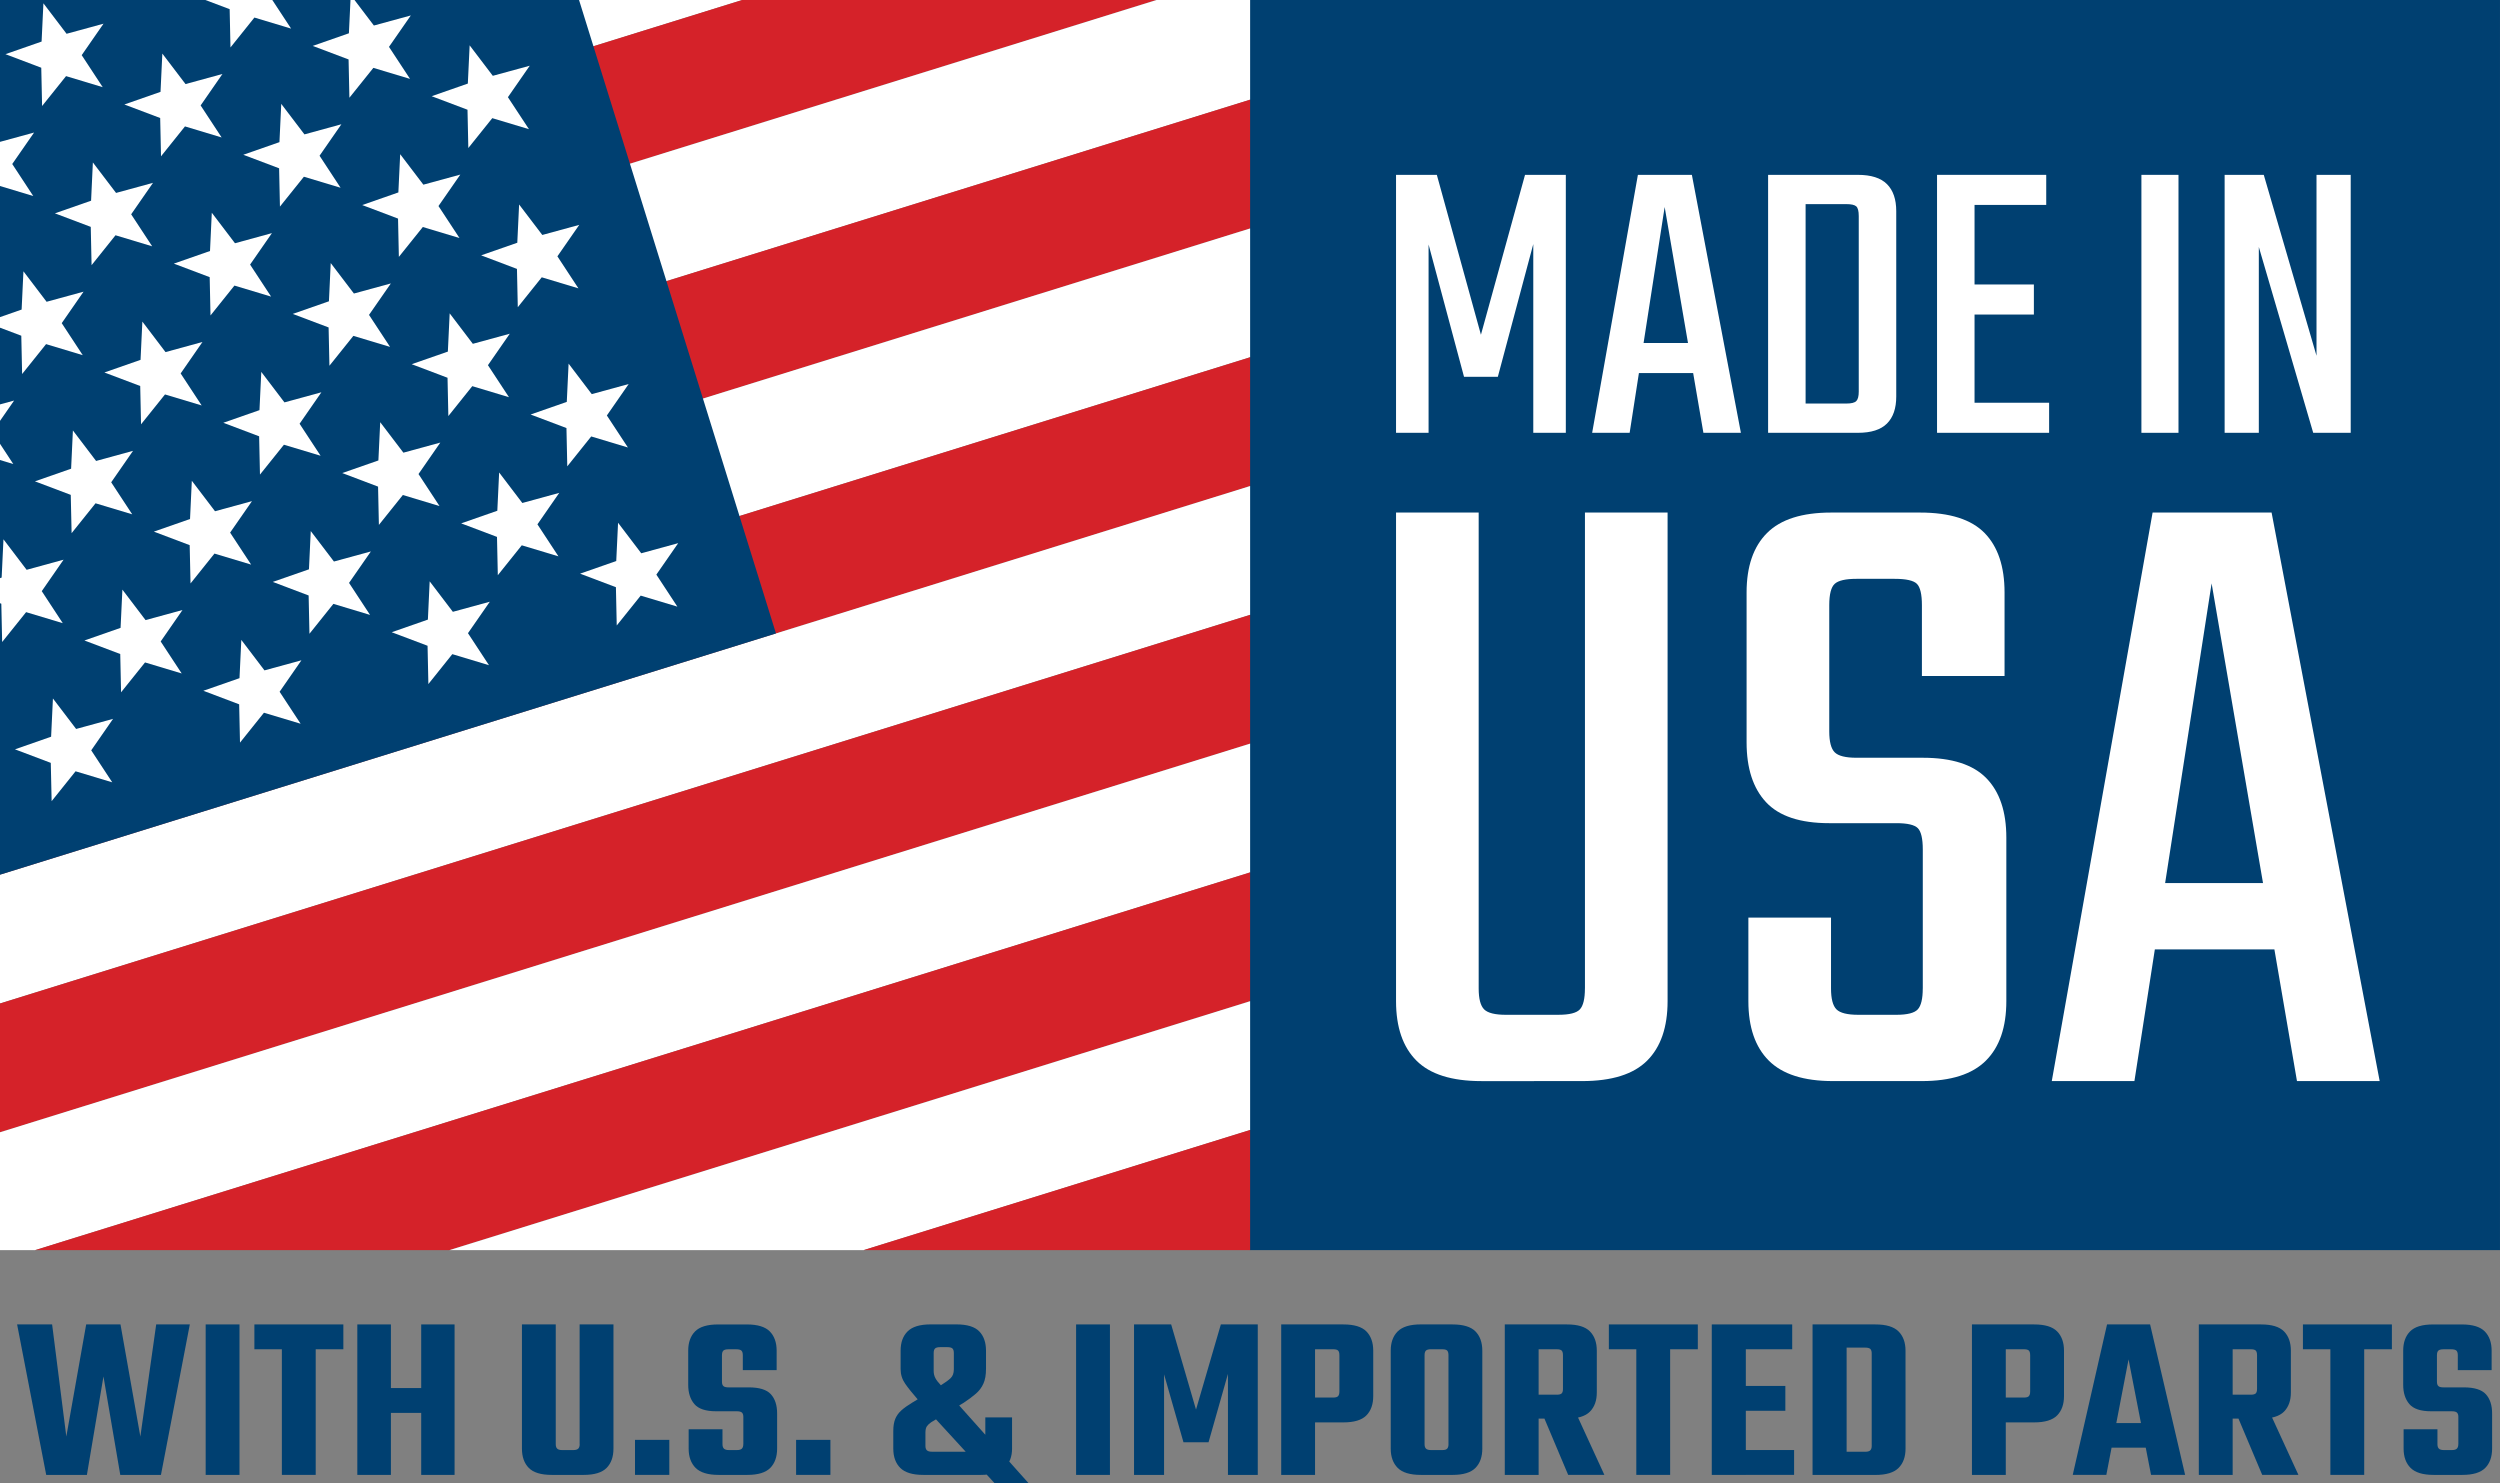 <?xml version="1.0" encoding="UTF-8"?>
<svg id="Layer_2" data-name="Layer 2" xmlns="http://www.w3.org/2000/svg" xmlns:xlink="http://www.w3.org/1999/xlink" viewBox="0 0 908.77 539.23">
  <rect x="0" y="0" width="908.77" height="539.23" fill="#808080" stroke="none"/>
  <defs>
    <style>
      .cls-1 {
        fill: #fff;
      }

      .cls-2 {
        fill: none;
      }

      .cls-3 {
        fill: #d52229;
      }

      .cls-4 {
        clip-path: url(#clippath);
      }

      .cls-5 {
        fill: #004071;
      }
    </style>
    <clipPath id="clippath">
      <rect class="cls-2" width="454.43" height="454.43"/>
    </clipPath>
  </defs>
  <g id="Layer_1-2" data-name="Layer 1">
    <g>
      <g>
        <path class="cls-5" d="M56.79,481.44h12.21l-10.49,54.7h-14.79l-6.11-35.78-6.02,35.78h-14.79l-10.58-54.7h12.73l5.16,40.76,7.22-40.76h12.47l7.22,40.76,5.76-40.76Z"/>
        <path class="cls-5" d="M74.76,481.44h12.3v54.7h-12.3v-54.7Z"/>
        <path class="cls-5" d="M124.81,481.44v9.03h-32.34v-9.03h32.34ZM102.46,485.05h12.3v51.08h-12.3v-51.08Z"/>
        <path class="cls-5" d="M129.89,481.44h12.21v54.7h-12.21v-54.7ZM155.17,504.57v9.03h-15.65v-9.03h15.65ZM153.11,481.44h12.13v54.7h-12.13v-54.7Z"/>
        <path class="cls-5" d="M202.02,481.44v43.52c0,.75.17,1.29.52,1.63s.92.52,1.72.52h2.84v9.03h-6.54c-3.9,0-6.68-.85-8.34-2.54-1.66-1.69-2.49-4.03-2.49-7.01v-45.15h12.3ZM210.7,524.96v-43.52h12.3v45.15c0,2.98-.83,5.32-2.49,7.01-1.66,1.69-4.44,2.54-8.34,2.54h-6.79v-9.03h3.01c.86,0,1.46-.17,1.81-.52s.52-.89.52-1.63Z"/>
        <path class="cls-5" d="M230.83,536.13v-12.73h12.47v12.73h-12.47Z"/>
        <path class="cls-5" d="M270.21,524.96v-9.89c0-.74-.17-1.28-.52-1.59-.34-.31-.95-.47-1.8-.47h-7.57c-3.78,0-6.42-.87-7.91-2.62-1.49-1.75-2.24-4.08-2.24-7.01v-12.38c0-2.98.83-5.32,2.49-7.01,1.66-1.69,4.44-2.54,8.34-2.54h10.49c3.9,0,6.68.85,8.34,2.54,1.66,1.69,2.49,4.03,2.49,7.01v7.05h-12.3v-5.42c0-.8-.17-1.36-.52-1.68-.34-.31-.95-.47-1.81-.47h-2.92c-.86,0-1.46.16-1.81.47-.34.32-.52.88-.52,1.68v9.63c0,.75.17,1.28.52,1.59.34.32.95.47,1.81.47h7.4c3.84,0,6.52.83,8.04,2.49,1.52,1.66,2.28,3.99,2.28,6.97v12.81c0,2.98-.83,5.32-2.49,7.01-1.66,1.69-4.44,2.54-8.34,2.54h-10.41c-3.9,0-6.69-.85-8.38-2.54-1.69-1.69-2.54-4.03-2.54-7.01v-7.05h12.3v5.42c0,.75.17,1.29.52,1.63s.95.52,1.81.52h2.92c.86,0,1.46-.17,1.8-.52.34-.34.52-.89.52-1.63Z"/>
        <path class="cls-5" d="M289.39,536.13v-12.73h12.47v12.73h-12.47Z"/>
        <path class="cls-5" d="M373.99,539.23h-12.38l-27.86-30.36c-2.01-2.29-3.57-4.24-4.69-5.85-1.12-1.6-1.68-3.38-1.68-5.33v-6.71c0-2.98.84-5.32,2.54-7.01,1.69-1.69,4.48-2.54,8.38-2.54h9.37c3.9,0,6.67.85,8.3,2.54,1.63,1.69,2.45,4.03,2.45,7.01v6.62c0,2.18-.31,3.97-.95,5.38-.63,1.41-1.55,2.62-2.75,3.66s-2.67,2.12-4.39,3.27l-11.78,7.05c-.69.46-1.22.95-1.59,1.46-.37.52-.56,1.32-.56,2.41v4.73c0,.75.17,1.29.52,1.63s.95.52,1.81.52h17.11c.86,0,1.46-.17,1.81-.52.34-.34.52-.89.52-1.63v-10.32h9.72v11.35c0,2.98-.92,5.32-2.75,7.01-1.84,1.69-4.7,2.54-8.6,2.54h-20.9c-3.9,0-6.7-.85-8.38-2.54-1.69-1.69-2.54-4.03-2.54-7.01v-6.45c0-1.72.23-3.15.69-4.3.46-1.15,1.19-2.18,2.19-3.1,1-.92,2.37-1.89,4.08-2.92l10.23-6.19c1.66-1.03,2.88-1.92,3.66-2.67.77-.74,1.16-1.81,1.16-3.18v-5.93c0-.8-.17-1.36-.52-1.68-.34-.31-.95-.47-1.81-.47h-2.67c-.86,0-1.46.16-1.81.47-.34.32-.52.88-.52,1.68v6.45c0,.98.2,1.85.6,2.62.4.77,1.03,1.61,1.89,2.49.86.89,1.98,2.11,3.35,3.65l28.72,32.16Z"/>
        <path class="cls-5" d="M391.17,481.44h12.3v54.7h-12.3v-54.7Z"/>
        <path class="cls-5" d="M439.32,524.27h-9.12l-7.05-24.68v36.55h-10.92v-54.7h13.5l9.03,30.96,9.03-30.96h13.42v54.7h-10.84v-36.72l-7.05,24.85Z"/>
        <path class="cls-5" d="M465.73,481.44h12.3v54.7h-12.3v-54.7ZM486.88,505.86v-13.24c0-.8-.16-1.36-.47-1.68-.32-.31-.9-.47-1.76-.47h-15.39v-9.03h19.09c3.9,0,6.68.85,8.34,2.54,1.66,1.69,2.49,4.03,2.49,7.01v16.51c0,2.98-.83,5.32-2.49,7.01-1.66,1.69-4.44,2.54-8.34,2.54h-18.06v-9.03h14.36c.86,0,1.45-.17,1.76-.52.31-.34.47-.89.47-1.63Z"/>
        <path class="cls-5" d="M517.84,492.62v17.37h-12.3v-19.01c0-2.98.84-5.32,2.54-7.01s4.49-2.54,8.39-2.54h6.54v9.03h-2.84c-.86,0-1.46.16-1.81.47-.34.32-.52.88-.52,1.68ZM517.84,507.67v17.29c0,.75.17,1.29.52,1.63.34.34.95.52,1.81.52h2.75v9.03h-6.45c-3.9,0-6.7-.85-8.39-2.54-1.69-1.69-2.54-4.03-2.54-7.01v-18.92h12.3ZM526.53,524.96v-17.03h12.3v18.66c0,2.98-.83,5.32-2.49,7.01-1.66,1.69-4.44,2.54-8.34,2.54h-6.79v-9.03h3.1c.86,0,1.45-.17,1.76-.52.31-.34.47-.89.47-1.63ZM526.53,509.99v-17.37c0-.8-.16-1.36-.47-1.68-.32-.31-.9-.47-1.76-.47h-2.92v-9.03h6.62c3.9,0,6.68.85,8.34,2.54,1.66,1.69,2.49,4.03,2.49,7.01v19.01h-12.3Z"/>
        <path class="cls-5" d="M547,481.44h12.3v54.7h-12.3v-54.7ZM568.15,504.92v-12.3c0-.8-.16-1.36-.47-1.68-.31-.31-.9-.47-1.76-.47h-15.39v-9.03h19.09c3.9,0,6.68.85,8.34,2.54,1.66,1.69,2.49,4.03,2.49,7.01v15.22c0,2.92-.83,5.23-2.49,6.92-1.66,1.69-4.44,2.54-8.34,2.54h-18.06v-8.69h14.36c.86,0,1.45-.16,1.76-.47.31-.31.47-.85.47-1.59ZM559.38,510.85h12.21l11.61,25.28h-13.16l-10.66-25.28Z"/>
        <path class="cls-5" d="M617.17,481.44v9.03h-32.34v-9.03h32.34ZM594.81,485.05h12.3v51.08h-12.3v-51.08Z"/>
        <path class="cls-5" d="M622.24,481.44h12.38v54.7h-12.38v-54.7ZM651.48,481.44v9.03h-24.34v-9.03h24.34ZM652.17,527.1v9.03h-25.03v-9.03h25.03ZM648.99,503.8v9.03h-21.07v-9.03h21.07Z"/>
        <path class="cls-5" d="M658.88,481.44h12.38v54.7h-12.38v-54.7ZM680.38,503.37v-11.35c0-.8-.17-1.36-.52-1.68-.34-.31-.95-.47-1.81-.47h-14.62v-8.43h18.32c3.9,0,6.69.85,8.38,2.54,1.69,1.69,2.54,4.03,2.54,7.01v12.38h-12.3ZM680.38,525.56v-23.56h12.3v24.6c0,2.98-.85,5.32-2.54,7.01s-4.49,2.54-8.38,2.54h-18.32v-8.43h14.62c.86,0,1.46-.17,1.81-.52.34-.34.52-.89.52-1.63Z"/>
        <path class="cls-5" d="M716.82,481.44h12.3v54.7h-12.3v-54.7ZM737.98,505.86v-13.24c0-.8-.16-1.36-.47-1.68-.32-.31-.9-.47-1.76-.47h-15.39v-9.03h19.09c3.9,0,6.68.85,8.34,2.54,1.66,1.69,2.49,4.03,2.49,7.01v16.51c0,2.98-.83,5.32-2.49,7.01-1.66,1.69-4.44,2.54-8.34,2.54h-18.06v-9.03h14.36c.86,0,1.45-.17,1.76-.52.31-.34.47-.89.47-1.63Z"/>
        <path class="cls-5" d="M794.3,536.13h-12.38l-8.17-41.97-8.08,41.97h-12.21l12.47-54.7h15.65l12.73,54.7ZM785.79,517.3v8.94h-23.82v-8.94h23.82Z"/>
        <path class="cls-5" d="M799.29,481.44h12.3v54.7h-12.3v-54.7ZM820.45,504.92v-12.3c0-.8-.16-1.36-.47-1.68-.31-.31-.9-.47-1.76-.47h-15.39v-9.03h19.09c3.9,0,6.68.85,8.34,2.54,1.66,1.69,2.49,4.03,2.49,7.01v15.22c0,2.92-.83,5.23-2.49,6.92-1.66,1.69-4.44,2.54-8.34,2.54h-18.06v-8.69h14.36c.86,0,1.45-.16,1.76-.47.31-.31.47-.85.47-1.59ZM811.67,510.85h12.21l11.61,25.28h-13.16l-10.66-25.28Z"/>
        <path class="cls-5" d="M869.47,481.44v9.03h-32.34v-9.03h32.34ZM847.11,485.05h12.3v51.08h-12.3v-51.08Z"/>
        <path class="cls-5" d="M893.63,524.96v-9.89c0-.74-.17-1.28-.52-1.59-.34-.31-.95-.47-1.81-.47h-7.57c-3.78,0-6.42-.87-7.91-2.62-1.49-1.75-2.24-4.08-2.24-7.01v-12.38c0-2.98.83-5.32,2.49-7.01,1.66-1.69,4.44-2.54,8.34-2.54h10.49c3.9,0,6.68.85,8.34,2.54,1.66,1.69,2.49,4.03,2.49,7.01v7.05h-12.3v-5.42c0-.8-.17-1.36-.52-1.68-.34-.31-.95-.47-1.81-.47h-2.92c-.86,0-1.46.16-1.81.47-.34.32-.52.88-.52,1.68v9.63c0,.75.17,1.28.52,1.59.34.32.95.47,1.81.47h7.4c3.84,0,6.52.83,8.04,2.49,1.52,1.66,2.28,3.99,2.28,6.97v12.81c0,2.98-.83,5.32-2.49,7.01-1.66,1.69-4.44,2.54-8.34,2.54h-10.41c-3.9,0-6.7-.85-8.39-2.54-1.69-1.69-2.54-4.03-2.54-7.01v-7.05h12.3v5.42c0,.75.17,1.29.52,1.63.34.34.95.52,1.81.52h2.92c.86,0,1.46-.17,1.81-.52s.52-.89.52-1.63Z"/>
      </g>
      <rect class="cls-5" x="454.33" width="454.43" height="454.43"/>
      <g class="cls-4">
        <g>
          <rect class="cls-3" x="-245.09" y="-77.08" width="930.13" height="44.7" transform="translate(26.16 62.83) rotate(-17.27)"/>
          <rect class="cls-1" x="-231.82" y="-34.39" width="930.13" height="44.7" transform="translate(14.09 68.7) rotate(-17.27)"/>
          <rect class="cls-3" x="-218.55" y="8.3" width="930.13" height="44.7" transform="translate(2.01 74.56) rotate(-17.27)"/>
          <rect class="cls-1" x="-205.27" y="50.99" width="930.13" height="44.7" transform="translate(-10.06 80.43) rotate(-17.27)"/>
          <rect class="cls-3" x="-192" y="93.68" width="930.13" height="44.7" transform="translate(-22.14 86.29) rotate(-17.27)"/>
          <rect class="cls-1" x="-178.73" y="136.37" width="930.13" height="44.7" transform="translate(-34.21 92.15) rotate(-17.27)"/>
          <rect class="cls-3" x="-165.46" y="179.06" width="930.13" height="44.7" transform="translate(-46.28 98.02) rotate(-17.27)"/>
          <rect class="cls-1" x="-152.19" y="221.75" width="930.13" height="44.7" transform="translate(-58.36 103.88) rotate(-17.27)"/>
          <rect class="cls-3" x="-138.92" y="264.44" width="930.13" height="44.7" transform="translate(-70.43 109.75) rotate(-17.27)"/>
          <rect class="cls-1" x="-125.65" y="307.13" width="930.13" height="44.7" transform="translate(-82.51 115.61) rotate(-17.27)"/>
          <rect class="cls-3" x="-112.38" y="349.82" width="930.13" height="44.7" transform="translate(-94.58 121.47) rotate(-17.27)"/>
          <rect class="cls-1" x="-99.11" y="392.51" width="930.13" height="44.7" transform="translate(-106.66 127.34) rotate(-17.27)"/>
          <rect class="cls-3" x="-85.84" y="435.19" width="930.13" height="44.7" transform="translate(-118.73 133.2) rotate(-17.27)"/>
          <rect class="cls-5" x="-194.22" y="-10.34" width="439.75" height="312.93" transform="translate(-42.22 14.2) rotate(-17.27)"/>
          <g>
            <g>
              <polygon class="cls-1" points="15.78 1.2 24.2 12.28 37.63 8.61 29.7 20.05 37.34 31.69 24.01 27.67 15.3 38.54 15 24.62 1.98 19.69 15.12 15.11 15.78 1.2"/>
              <polygon class="cls-1" points="84.26 -20.09 92.68 -9 106.11 -12.68 98.17 -1.24 105.82 10.4 92.48 6.38 83.78 17.25 83.48 3.33 70.45 -1.59 83.6 -6.18 84.26 -20.09"/>
            </g>
            <g>
              <polygon class="cls-1" points="-9.47 40.77 -1.04 51.85 12.39 48.18 4.45 59.62 12.09 71.26 -1.24 67.24 -9.94 78.11 -10.24 64.19 -23.27 59.26 -10.12 54.68 -9.47 40.77"/>
              <polygon class="cls-1" points="59.01 19.48 67.44 30.56 80.86 26.89 72.93 38.33 80.57 49.97 67.24 45.95 58.53 56.82 58.23 42.9 45.21 37.98 58.35 33.39 59.01 19.48"/>
              <polygon class="cls-1" points="127.49 -1.81 135.91 9.28 149.34 5.61 141.4 17.04 149.05 28.68 135.72 24.67 127.01 35.53 126.71 21.61 113.68 16.69 126.83 12.1 127.49 -1.81"/>
            </g>
            <g>
              <polygon class="cls-1" points="33.76 59.05 42.19 70.13 55.62 66.46 47.68 77.9 55.32 89.54 41.99 85.52 33.29 96.39 32.99 82.47 19.96 77.55 33.11 72.96 33.76 59.05"/>
              <polygon class="cls-1" points="102.24 37.76 110.67 48.85 124.1 45.17 116.16 56.61 123.8 68.25 110.47 64.24 101.76 75.1 101.46 61.18 88.44 56.26 101.58 51.67 102.24 37.76"/>
              <polygon class="cls-1" points="170.72 16.48 179.14 27.56 192.57 23.89 184.63 35.33 192.28 46.96 178.95 42.95 170.24 53.81 169.94 39.89 156.91 34.97 170.06 30.38 170.72 16.48"/>
            </g>
            <g>
              <polygon class="cls-1" points="8.52 98.62 16.94 109.7 30.37 106.03 22.44 117.47 30.08 129.11 16.75 125.09 8.04 135.96 7.74 122.04 -5.28 117.12 7.86 112.53 8.52 98.62"/>
              <polygon class="cls-1" points="76.99 77.33 85.42 88.42 98.85 84.74 90.91 96.18 98.55 107.82 85.22 103.81 76.52 114.67 76.22 100.75 63.19 95.83 76.34 91.24 76.99 77.33"/>
              <polygon class="cls-1" points="145.47 56.05 153.9 67.13 167.33 63.46 159.39 74.9 167.03 86.53 153.7 82.52 144.99 93.38 144.69 79.46 131.67 74.54 144.81 69.95 145.47 56.05"/>
            </g>
            <g>
              <polygon class="cls-1" points="-16.73 138.19 -8.3 149.27 5.13 145.6 -2.81 157.04 4.83 168.68 -8.5 164.66 -17.2 175.53 -17.51 161.61 -30.53 156.69 -17.38 152.1 -16.73 138.19"/>
              <polygon class="cls-1" points="51.75 116.9 60.17 127.99 73.6 124.31 65.67 135.75 73.31 147.39 59.98 143.38 51.27 154.24 50.97 140.32 37.95 135.4 51.09 130.81 51.75 116.9"/>
              <polygon class="cls-1" points="120.22 95.62 128.65 106.7 142.08 103.03 134.14 114.47 141.79 126.1 128.45 122.09 119.75 132.95 119.45 119.03 106.42 114.11 119.57 109.52 120.22 95.62"/>
              <polygon class="cls-1" points="188.7 74.33 197.13 85.41 210.56 81.74 202.62 93.18 210.26 104.82 196.93 100.8 188.22 111.67 187.92 97.75 174.9 92.82 188.04 88.24 188.7 74.33"/>
            </g>
            <g>
              <polygon class="cls-1" points="26.5 156.47 34.93 167.56 48.36 163.88 40.42 175.32 48.06 186.96 34.73 182.95 26.03 193.81 25.72 179.89 12.7 174.97 25.85 170.38 26.5 156.47"/>
              <polygon class="cls-1" points="94.98 135.19 103.4 146.27 116.83 142.6 108.9 154.04 116.54 165.67 103.21 161.66 94.5 172.52 94.2 158.6 81.18 153.68 94.32 149.09 94.98 135.19"/>
              <polygon class="cls-1" points="163.46 113.9 171.88 124.98 185.31 121.31 177.37 132.75 185.02 144.39 171.68 140.37 162.98 151.24 162.68 137.32 149.65 132.39 162.8 127.81 163.46 113.9"/>
            </g>
            <g>
              <polygon class="cls-1" points="1.26 196.04 9.68 207.13 23.11 203.45 15.18 214.89 22.82 226.53 9.49 222.52 .78 233.38 .48 219.46 -12.54 214.54 .6 209.95 1.26 196.04"/>
              <polygon class="cls-1" points="69.73 174.76 78.16 185.84 91.59 182.17 83.65 193.61 91.29 205.24 77.96 201.23 69.26 212.09 68.95 198.17 55.93 193.25 69.08 188.66 69.73 174.76"/>
              <polygon class="cls-1" points="138.21 153.47 146.64 164.55 160.06 160.88 152.13 172.32 159.77 183.96 146.44 179.94 137.73 190.81 137.43 176.89 124.41 171.96 137.55 167.38 138.21 153.47"/>
              <polygon class="cls-1" points="206.69 132.18 215.11 143.27 228.54 139.59 220.6 151.03 228.25 162.67 214.91 158.65 206.21 169.52 205.91 155.6 192.88 150.68 206.03 146.09 206.69 132.18"/>
            </g>
            <g>
              <polygon class="cls-1" points="44.49 214.33 52.91 225.41 66.34 221.74 58.41 233.18 66.05 244.81 52.72 240.8 44.01 251.66 43.71 237.74 30.69 232.82 43.83 228.23 44.49 214.33"/>
              <polygon class="cls-1" points="112.96 193.04 121.39 204.12 134.82 200.45 126.88 211.89 134.52 223.53 121.19 219.51 112.49 230.38 112.19 216.46 99.16 211.53 112.31 206.95 112.96 193.04"/>
              <polygon class="cls-1" points="181.44 171.75 189.87 182.84 203.29 179.16 195.36 190.6 203 202.24 189.67 198.22 180.96 209.09 180.66 195.17 167.64 190.25 180.78 185.66 181.44 171.75"/>
            </g>
            <g>
              <polygon class="cls-1" points="19.24 253.9 27.67 264.98 41.1 261.31 33.16 272.75 40.8 284.38 27.47 280.37 18.77 291.23 18.46 277.31 5.44 272.39 18.58 267.8 19.24 253.9"/>
              <polygon class="cls-1" points="87.72 232.61 96.14 243.69 109.57 240.02 101.64 251.46 109.28 263.09 95.95 259.08 87.24 269.95 86.94 256.03 73.92 251.1 87.06 246.52 87.72 232.61"/>
              <polygon class="cls-1" points="156.19 211.32 164.62 222.4 178.05 218.73 170.11 230.17 177.75 241.81 164.42 237.79 155.72 248.66 155.42 234.74 142.39 229.82 155.54 225.23 156.19 211.32"/>
              <polygon class="cls-1" points="224.67 190.03 233.1 201.12 246.53 197.44 238.59 208.88 246.23 220.52 232.9 216.51 224.19 227.37 223.89 213.45 210.87 208.53 224.01 203.94 224.67 190.03"/>
            </g>
          </g>
        </g>
      </g>
      <g>
        <g>
          <path class="cls-1" d="M544.46,136.96h-12.28l-12.88-48.08v68.45h-11.83V63.56h14.83l16.03,58.12,16.03-58.12h14.83v93.77h-11.83v-68.6l-12.88,48.23Z"/>
          <path class="cls-1" d="M632.83,157.33h-13.63l-14.08-82.08-12.73,82.08h-13.63l16.63-93.77h19.62l17.82,93.77ZM621,124.68v10.93h-30.7v-10.93h30.7Z"/>
          <path class="cls-1" d="M642.72,63.56h13.63v93.77h-13.63V63.56ZM675.67,98.61v-20.07c0-1.8-.3-2.97-.9-3.52-.6-.55-1.8-.82-3.59-.82h-22.02v-10.64h26.21c4.79,0,8.31,1.12,10.56,3.37,2.25,2.25,3.37,5.52,3.37,9.81v21.87h-13.63ZM675.67,142.35v-47.18h13.63v48.98c0,4.3-1.12,7.56-3.37,9.81-2.25,2.25-5.77,3.37-10.56,3.37h-26.21v-10.64h22.02c1.8,0,3-.3,3.59-.9.6-.6.9-1.75.9-3.44Z"/>
          <path class="cls-1" d="M704.13,63.56h13.63v93.77h-13.63V63.56ZM743.82,63.56v10.93h-32.5v-10.93h32.5ZM744.87,146.4v10.93h-33.55v-10.93h33.55ZM739.33,103.41v10.93h-27.71v-10.93h27.71Z"/>
          <path class="cls-1" d="M778.42,63.56h13.48v93.77h-13.48V63.56Z"/>
          <path class="cls-1" d="M842.07,63.56h12.43v93.77h-13.63l-19.77-67.55v67.55h-12.43V63.56h14.23l19.17,65.76V63.56Z"/>
        </g>
        <g>
          <path class="cls-1" d="M537.51,186.31v173c0,3.75.66,6.27,1.98,7.6,1.32,1.32,3.96,1.98,7.92,1.98h10.24v24.1h-19.15c-10.79,0-18.65-2.48-23.6-7.43-4.95-4.95-7.43-12.16-7.43-21.62v-177.62h30.04ZM576.14,359.31v-173h30.04v177.62c0,9.47-2.48,16.67-7.43,21.62-4.95,4.95-12.83,7.43-23.61,7.43h-21.79v-24.1h13.2c3.96,0,6.55-.66,7.76-1.98,1.21-1.32,1.82-3.85,1.82-7.6Z"/>
          <path class="cls-1" d="M698.95,359.31v-50.51c0-3.96-.61-6.55-1.81-7.76-1.21-1.21-3.8-1.81-7.76-1.81h-24.43c-10.57,0-18.21-2.53-22.95-7.6-4.74-5.06-7.1-12.32-7.1-21.79v-54.47c0-9.46,2.48-16.67,7.43-21.62s12.71-7.43,23.28-7.43h32.36c10.78,0,18.6,2.48,23.44,7.43,4.84,4.95,7.26,12.16,7.26,21.62v30.37h-30.04v-25.75c0-3.96-.61-6.55-1.82-7.76-1.21-1.21-3.91-1.82-8.09-1.82h-13.87c-3.96,0-6.6.61-7.92,1.82-1.32,1.21-1.98,3.79-1.98,7.76v45.89c0,3.74.66,6.27,1.98,7.59s3.96,1.98,7.92,1.98h24.1c10.57,0,18.27,2.47,23.11,7.43,4.84,4.95,7.26,12.16,7.26,21.62v59.43c0,9.47-2.47,16.67-7.43,21.62-4.95,4.95-12.71,7.43-23.27,7.43h-32.36c-10.57,0-18.32-2.48-23.28-7.43-4.95-4.95-7.43-12.16-7.43-21.62v-30.37h30.04v25.75c0,3.75.66,6.27,1.98,7.6,1.32,1.32,3.96,1.98,7.93,1.98h13.87c3.96,0,6.55-.66,7.76-1.98,1.21-1.32,1.81-3.85,1.81-7.6Z"/>
          <path class="cls-1" d="M865.01,392.98h-30.04l-31.03-180.92-28.06,180.92h-30.04l36.65-206.67h43.25l39.29,206.67ZM838.93,321.01v24.1h-67.68v-24.1h67.68Z"/>
        </g>
      </g>
    </g>
  </g>
</svg>